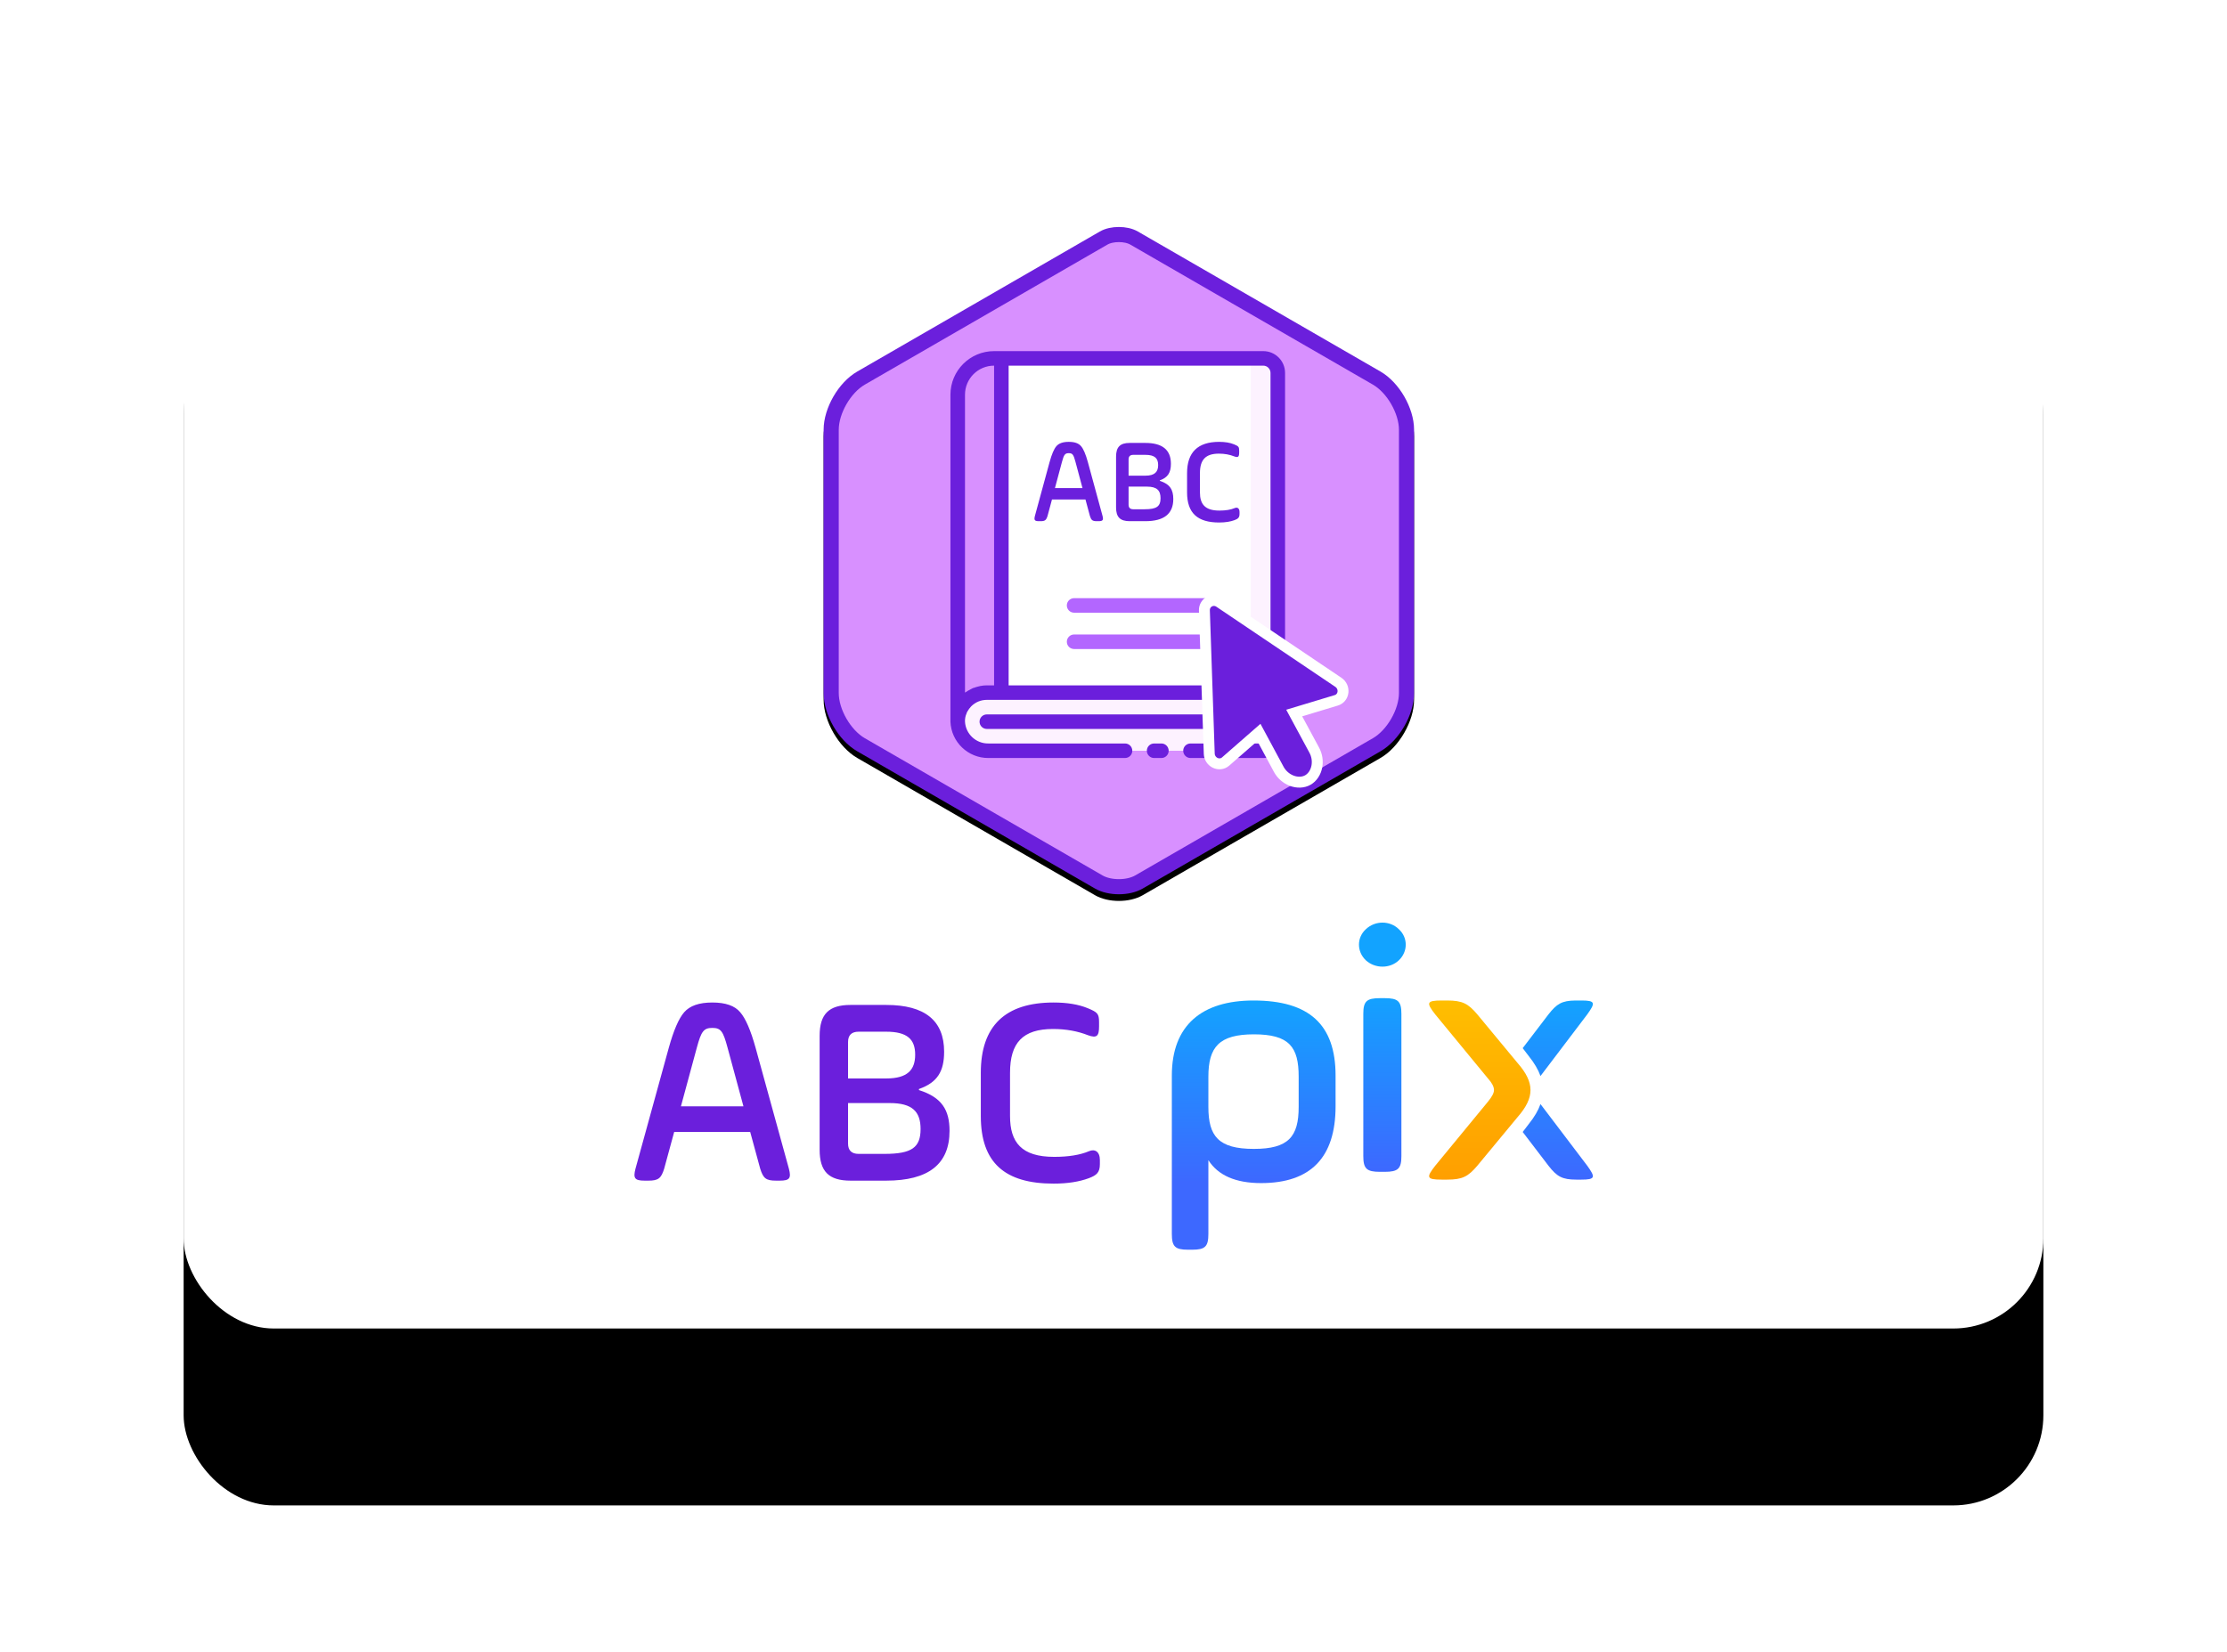 <?xml version="1.0" encoding="utf-8"?>
<svg xmlns="http://www.w3.org/2000/svg" xmlns:xlink="http://www.w3.org/1999/xlink" width="667px" height="495px" viewBox="0 0 667 495" version="1.1">
    <title>Group 29</title>
    <defs>
        <rect id="path-1" x="0" y="0" width="557" height="354" rx="27"/>
        <filter x="-18.6%" y="-26.1%" width="137.2%" height="167.2%" filterUnits="objectBoundingBox" id="filter-2">
            <feOffset dx="0" dy="11" in="SourceAlpha" result="shadowOffsetOuter1"/>
            <feGaussianBlur stdDeviation="27.5" in="shadowOffsetOuter1" result="shadowBlurOuter1"/>
            <feColorMatrix values="0 0 0 0 0   0 0 0 0 0   0 0 0 0 0  0 0 0 0.06 0" type="matrix" in="shadowBlurOuter1" result="shadowMatrixOuter1"/>
            <feOffset dx="0" dy="42" in="SourceAlpha" result="shadowOffsetOuter2"/>
            <feGaussianBlur stdDeviation="27.5" in="shadowOffsetOuter2" result="shadowBlurOuter2"/>
            <feColorMatrix values="0 0 0 0 0   0 0 0 0 0   0 0 0 0 0  0 0 0 0.03 0" type="matrix" in="shadowBlurOuter2" result="shadowMatrixOuter2"/>
            <feMerge>
                <feMergeNode in="shadowMatrixOuter1"/>
                <feMergeNode in="shadowMatrixOuter2"/>
            </feMerge>
        </filter>
        <linearGradient x1="50%" y1="0%" x2="50%" y2="100%" id="linearGradient-3">
            <stop stop-color="#12A3FF" offset="0%"/>
            <stop stop-color="#3D68FF" offset="100%"/>
        </linearGradient>
        <linearGradient x1="68.643%" y1="0%" x2="68.643%" y2="100%" id="linearGradient-4">
            <stop stop-color="#FFBE00" offset="0%"/>
            <stop stop-color="#FF9F00" offset="100%"/>
        </linearGradient>
        <linearGradient x1="50%" y1="0%" x2="50%" y2="73.049%" id="linearGradient-5">
            <stop stop-color="#12A3FF" offset="0%"/>
            <stop stop-color="#3D68FF" offset="100%"/>
        </linearGradient>
        <linearGradient x1="50%" y1="28.362%" x2="50%" y2="100%" id="linearGradient-6">
            <stop stop-color="#12A3FF" offset="0%"/>
            <stop stop-color="#3D68FF" offset="100%"/>
        </linearGradient>
        <path d="M94.133,1.363 C90.99,-0.454 85.864,-0.454 82.722,1.363 L10.061,43.313 C4.517,46.517 -1.07010442e-13,54.345 -1.07010442e-13,60.751 L-1.07010442e-13,139.633 C-1.07010442e-13,146.05 4.517,153.868 10.061,157.071 L81.288,198.197 C83.259,199.333 85.84,199.906 88.433,199.906 C91.014,199.906 93.595,199.333 95.567,198.197 L166.794,157.071 C172.338,153.868 176.842,146.05 176.842,139.633 L176.842,60.751 C176.842,54.345 172.338,46.517 166.794,43.313 L94.133,1.363 Z" id="path-7"/>
        <filter x="-2.3%" y="-1.0%" width="104.5%" height="104.0%" filterUnits="objectBoundingBox" id="filter-9">
            <feOffset dx="0" dy="2" in="SourceAlpha" result="shadowOffsetOuter1"/>
            <feGaussianBlur stdDeviation="1" in="shadowOffsetOuter1" result="shadowBlurOuter1"/>
            <feComposite in="shadowBlurOuter1" in2="SourceAlpha" operator="out" result="shadowBlurOuter1"/>
            <feColorMatrix values="0 0 0 0 0.701   0 0 0 0 0.401   0 0 0 0 1  0 0 0 0.717 0" type="matrix" in="shadowBlurOuter1"/>
        </filter>
    </defs>
    <g id="illustration-certif" stroke="none" stroke-width="1" fill="none" fill-rule="evenodd">
        <g id="Artboard-Copy" transform="translate(-1003, -2933)">
            <g id="Group-29" transform="translate(1058, 2977)">
                <g id="Rectangle">
                    <use fill="black" fill-opacity="1" filter="url(#filter-2)" xlink:href="#path-1"/>
                    <use fill="#FFFFFF" fill-rule="evenodd" xlink:href="#path-1"/>
                </g>
                <g id="badge-ABC-Pix" transform="translate(135, 24)">
                    <g id="Group-13" transform="translate(0, 208.401)">
                        <path d="M271.386,54.365 L285.388,72.827 C287.93,76.344 287.808,76.995 283.573,76.995 L283.573,76.995 L282.121,76.995 C277.885,76.995 276.312,76.083 273.77,72.827 L273.77,72.827 L266.057,62.72 L267.897,60.31 C269.534,58.272 270.697,56.304 271.386,54.365 Z M283.796,23.332 C287.812,23.356 287.884,24.046 285.388,27.5 L285.388,27.5 L271.386,45.961 C270.697,44.023 269.533,42.055 267.897,40.017 L266.057,37.606 L273.77,27.5 C276.245,24.329 277.802,23.381 281.792,23.334 L282.121,23.332 Z" id="Combined-Shape" fill="url(#linearGradient-3)"/>
                        <path d="M264.593,76.995 C269.189,76.995 269.321,76.344 266.563,72.827 L250.805,53.68 C249.623,52.248 248.967,51.075 248.967,50.163 C248.967,49.121 249.623,47.949 250.805,46.647 L266.563,27.5 C269.321,23.983 269.189,23.332 264.593,23.332 L263.017,23.332 C258.421,23.332 256.714,24.244 253.957,27.5 L241.876,42.088 C236.754,47.949 236.754,52.378 241.876,58.239 L253.957,72.827 C256.714,76.083 258.421,76.995 263.017,76.995 L264.593,76.995 Z" id="Page-1" fill="url(#linearGradient-4)" transform="translate(253.213, 50.164) scale(-1, 1) translate(-253.213, -50.164)"/>
                        <path d="M160.972,93.242 C160.972,97.043 161.938,97.994 165.801,97.994 L167.088,97.994 C170.952,97.994 171.917,97.043 171.917,93.242 L171.917,71.17 C174.815,75.711 180.073,78.035 187.692,78.035 C202.608,78.035 210.012,70.326 210.012,55.013 L210.012,45.825 C210.012,30.513 202.071,23.332 185.438,23.332 C169.986,23.332 160.972,30.724 160.972,45.825 L160.972,93.242 Z M198.959,55.224 C198.959,64.095 195.954,67.791 185.546,67.791 C174.922,67.791 171.917,63.989 171.917,55.224 L171.917,46.142 C171.917,37.271 175.137,33.47 185.546,33.47 C196.169,33.47 198.959,37.271 198.959,46.142 L198.959,55.224 Z" id="Fill-1" fill="url(#linearGradient-5)"/>
                        <path d="M218.319,69.941 C218.319,73.718 219.316,74.662 223.303,74.662 L224.743,74.662 C228.73,74.662 229.727,73.718 229.727,69.941 L229.727,27.352 C229.727,23.576 228.73,22.632 224.743,22.632 L223.303,22.632 C219.316,22.632 218.319,23.576 218.319,27.352 L218.319,69.941 Z M219.094,11.303 C221.863,13.82 226.294,13.82 228.952,11.303 C231.721,8.68 231.721,4.484 228.952,1.967 C226.294,-0.656 221.863,-0.656 219.094,1.967 C216.325,4.484 216.325,8.68 219.094,11.303 L219.094,11.303 Z" id="Fill-2" fill="url(#linearGradient-6)"/>
                        <path d="M4.218,77.301 C7.217,77.301 8.027,76.572 8.919,73.738 L11.918,62.724 L34.693,62.724 L37.692,73.738 C38.584,76.572 39.394,77.301 42.393,77.301 L43.528,77.301 C46.527,77.301 47.013,76.572 46.284,73.738 L36.314,37.539 C34.856,32.275 33.316,28.712 31.694,26.849 C30.073,24.906 27.318,23.934 23.346,23.934 C19.374,23.934 16.619,24.906 14.917,26.849 C13.295,28.712 11.755,32.275 10.297,37.539 L0.327,73.738 C-0.402,76.572 0.084,77.301 3.083,77.301 L4.218,77.301 Z M32.667,55.031 L13.944,55.031 L18.726,37.377 C20.023,32.599 20.752,31.546 23.346,31.546 C25.94,31.546 26.588,32.599 27.885,37.377 L32.667,55.031 Z M75.426,77.301 C88.07,77.301 94.392,72.361 94.392,62.4 C94.392,56.165 92.123,52.359 85.233,50.172 L85.233,49.848 C90.745,47.905 92.771,44.584 92.771,38.673 C92.771,29.36 87.017,24.663 75.426,24.663 L64.727,24.663 C58.243,24.663 55.487,27.416 55.487,33.895 L55.487,68.069 C55.487,74.548 58.243,77.301 64.727,77.301 L75.426,77.301 Z M75.426,46.69 L63.998,46.69 L63.998,35.757 C63.998,33.733 65.051,32.68 67.159,32.68 L75.426,32.68 C81.829,32.68 84.099,35.028 84.099,39.563 C84.099,44.098 81.829,46.69 75.426,46.69 Z M74.94,69.284 L67.159,69.284 C65.051,69.284 63.998,68.231 63.998,66.206 L63.998,54.059 L76.48,54.059 C83.288,54.059 85.72,56.651 85.72,61.833 C85.72,67.34 83.126,69.284 74.94,69.284 Z M125.561,78.192 C129.775,78.192 133.261,77.625 136.097,76.572 C138.448,75.681 139.421,74.871 139.421,72.361 L139.421,71.146 C139.421,68.555 137.881,67.745 136.179,68.474 C133.504,69.608 130.018,70.175 125.723,70.175 C115.915,70.175 112.511,65.802 112.511,57.946 L112.511,44.989 C112.511,36 116.321,31.87 125.398,31.87 C129.289,31.87 132.774,32.518 135.854,33.733 C138.529,34.704 139.177,33.976 139.177,31.06 L139.177,29.846 C139.177,27.254 138.691,26.849 135.773,25.634 C133.017,24.501 129.613,23.934 125.561,23.934 C111.052,23.934 103.757,30.979 103.757,44.989 L103.757,57.946 C103.757,71.956 110.971,78.192 125.561,78.192 Z" id="ABC" fill="#6B1FDC" fill-rule="nonzero"/>
                    </g>
                    <g id="Group-23" transform="translate(56.68, 0)">
                        <mask id="mask-8" fill="white">
                            <use xlink:href="#path-7"/>
                        </mask>
                        <g id="Mask">
                            <use fill="black" fill-opacity="1" filter="url(#filter-9)" xlink:href="#path-7"/>
                            <path stroke="#6B1FDC" stroke-width="4.53" d="M88.427,2.265 C90.077,2.265 91.74,2.596 93,3.324 L93,3.324 L165.66,45.275 C170.581,48.118 174.577,55.066 174.577,60.751 L174.577,60.751 L174.577,139.633 C174.577,145.328 170.581,152.267 165.661,155.109 L165.661,155.109 L94.436,196.234 C92.777,197.19 90.599,197.641 88.433,197.641 C86.256,197.641 84.078,197.19 82.42,196.236 L82.42,196.236 L11.194,155.11 C6.273,152.267 2.265,145.328 2.265,139.633 L2.265,139.633 L2.265,60.751 C2.265,55.066 6.273,48.118 11.194,45.275 L11.194,45.275 L83.855,3.324 C85.114,2.596 86.777,2.265 88.427,2.265 Z" stroke-linejoin="square" fill="#D890FF" fill-rule="evenodd"/>
                        </g>
                        <g id="icon" transform="translate(37.984, 37.188)">
                            <g id="book" fill-rule="nonzero">
                                <path d="M93.684,2.177 L13.072,2.177 C7.056,2.177 2.179,7.05 2.179,13.061 L2.179,110.603 C2.168,110.487 2.168,110.371 2.179,110.255 C2.179,110.494 2.179,110.755 2.179,110.995 L2.179,110.995 C2.379,115.914 6.468,119.777 11.395,119.703 L93.684,119.703 C96.091,119.703 98.041,117.753 98.041,115.348 L98.041,6.53 C98.041,4.126 96.091,2.177 93.684,2.177 Z" id="Path" fill="#FDF2FF"/>
                                <path d="M15.251,2.177 L89.949,2.177 L89.949,78.545 C89.949,84.683 87.701,90.569 83.698,94.909 C79.696,99.249 74.267,101.687 68.607,101.687 L15.251,101.687 L15.251,2.177 Z" id="Path" fill="#FFFFFF"/>
                                <path d="M15.251,2.177 L15.251,102.309 L10.893,102.309 C8.581,102.308 6.364,103.224 4.728,104.856 C4.136,105.459 3.631,106.14 3.224,106.881 C3.095,107.128 2.979,107.383 2.876,107.643 C2.755,107.896 2.653,108.158 2.571,108.426 C2.388,109.021 2.271,109.634 2.222,110.255 C2.212,110.371 2.212,110.487 2.222,110.603 L2.222,13.061 C2.222,7.05 7.099,2.177 13.116,2.177 L15.251,2.177 Z" id="Path" fill="#D890FF"/>
                                <path d="M98.041,97.956 L98.041,115.37 C98.041,117.775 96.091,119.724 93.684,119.724 L11.395,119.724 C6.468,119.799 2.379,115.936 2.179,111.017 L2.179,111.017 C2.179,110.777 2.179,110.516 2.179,110.276 C2.227,109.656 2.344,109.043 2.527,108.448 C2.61,108.18 2.712,107.918 2.832,107.664 C2.935,107.404 3.052,107.15 3.181,106.902 C3.587,106.162 4.093,105.481 4.684,104.878 C6.327,103.227 8.563,102.302 10.893,102.309 L93.684,102.309 C96.091,102.309 98.041,100.36 98.041,97.956 Z" id="Path" fill="#FDF2FF"/>
                                <path d="M76.254,78.365 L37.038,78.365 C35.835,78.365 34.859,77.39 34.859,76.188 C34.859,74.986 35.835,74.011 37.038,74.011 L76.254,74.011 C77.458,74.011 78.433,74.986 78.433,76.188 C78.433,77.39 77.458,78.365 76.254,78.365 Z" id="Path" fill="#B366FF"/>
                                <path d="M76.254,89.249 L37.038,89.249 C35.835,89.249 34.859,88.274 34.859,87.072 C34.859,85.87 35.835,84.895 37.038,84.895 L76.254,84.895 C77.458,84.895 78.433,85.87 78.433,87.072 C78.433,88.274 77.458,89.249 76.254,89.249 Z" id="Path" fill="#B366FF"/>
                                <path d="M93.684,0 L13.072,0 C5.853,0 0,5.848 0,13.061 L0,111.017 L0,111.017 C0.235,117.123 5.279,121.94 11.395,121.901 L52.289,121.901 C53.492,121.901 54.467,120.926 54.467,119.724 C54.467,118.522 53.492,117.547 52.289,117.547 L11.395,117.547 C7.674,117.611 4.567,114.728 4.357,111.017 C4.357,110.842 4.357,110.646 4.357,110.429 C4.388,109.986 4.469,109.548 4.597,109.123 C4.672,108.901 4.76,108.683 4.858,108.47 C4.858,108.296 5.011,108.121 5.076,107.969 C5.392,107.411 5.772,106.892 6.209,106.424 C7.446,105.174 9.135,104.476 10.893,104.486 L93.684,104.486 C94.094,104.487 94.503,104.443 94.904,104.356 L95.296,104.356 L95.863,104.203 L95.863,106.663 C95.863,107.865 94.887,108.84 93.684,108.84 L10.893,108.84 C9.69,108.84 8.715,109.814 8.715,111.017 C8.715,112.219 9.69,113.193 10.893,113.193 L93.684,113.193 C94.427,113.187 95.164,113.055 95.863,112.802 L95.863,115.37 C95.863,116.572 94.887,117.547 93.684,117.547 L71.897,117.547 C70.694,117.547 69.718,118.522 69.718,119.724 C69.718,120.926 70.694,121.901 71.897,121.901 L93.684,121.901 C97.294,121.901 100.22,118.977 100.22,115.37 L100.22,6.53 C100.22,2.924 97.294,0 93.684,0 Z M8.933,100.328 L8.323,100.481 C7.886,100.581 7.456,100.712 7.037,100.873 C6.819,100.873 6.601,101.047 6.384,101.134 C5.995,101.315 5.616,101.519 5.251,101.743 L4.662,102.113 L4.357,102.309 L4.357,13.061 C4.357,8.252 8.259,4.354 13.072,4.354 L13.072,100.133 L10.893,100.133 C10.235,100.131 9.578,100.197 8.933,100.328 L8.933,100.328 Z M17.43,100.133 L17.43,4.354 L93.684,4.354 C94.887,4.354 95.863,5.328 95.863,6.53 L95.863,97.956 C95.863,99.158 94.887,100.133 93.684,100.133 L17.43,100.133 Z" id="Shape" fill="#6B1FDC"/>
                                <path d="M63.182,117.547 L61.004,117.547 C59.8,117.547 58.825,118.522 58.825,119.724 C58.825,120.926 59.8,121.901 61.004,121.901 L63.182,121.901 C64.386,121.901 65.361,120.926 65.361,119.724 C65.361,118.522 64.386,117.547 63.182,117.547 Z" id="Path" fill="#6B1FDC"/>
                            </g>
                            <g id="Group-10-Copy" transform="translate(59.946, 65.943)" fill="#6B1FDC" stroke="#FFFFFF" stroke-width="3.272">
                                <path d="M32.42,5.288 C32.957,5.296 33.494,5.457 33.963,5.773 C34.365,6.044 34.722,6.431 34.973,6.945 L34.973,6.945 L54.502,45.218 C54.763,45.754 54.855,46.311 54.815,46.84 C54.772,47.409 54.575,47.945 54.268,48.388 C53.936,48.867 53.478,49.236 52.954,49.446 C52.445,49.651 51.871,49.713 51.267,49.571 L51.267,49.571 L38.445,46.802 L38.305,59.342 C38.315,61.178 37.645,62.842 36.634,64.072 C35.461,65.5 33.844,66.321 32.278,66.335 C30.712,66.348 29.107,65.552 27.933,64.144 C26.911,62.92 26.228,61.249 26.22,59.41 L26.22,59.41 L26.377,46.759 L13.454,49.543 C12.838,49.679 12.257,49.604 11.745,49.385 C11.226,49.162 10.776,48.782 10.454,48.295 C10.156,47.844 9.969,47.303 9.939,46.732 C9.911,46.207 10.013,45.657 10.281,45.132 L10.281,45.132 L29.809,6.896 C30.074,6.376 30.446,5.992 30.862,5.728 C31.34,5.425 31.881,5.28 32.42,5.288 Z" id="Fill-1" transform="translate(32.379, 35.811) rotate(-29) translate(-32.379, -35.811)"/>
                            </g>
                            <path d="M27.015,50.949 C28.337,50.949 28.694,50.624 29.086,49.362 L30.408,44.457 L40.442,44.457 L41.763,49.362 C42.156,50.624 42.513,50.949 43.835,50.949 L44.334,50.949 C45.656,50.949 45.87,50.624 45.549,49.362 L41.156,33.241 C40.514,30.897 39.835,29.31 39.121,28.481 C38.407,27.616 37.193,27.183 35.443,27.183 C33.693,27.183 32.479,27.616 31.729,28.481 C31.015,29.31 30.336,30.897 29.694,33.241 L25.301,49.362 C24.98,50.624 25.194,50.949 26.515,50.949 L27.015,50.949 Z M39.549,41.031 L31.3,41.031 L33.407,33.169 C33.979,31.042 34.3,30.573 35.443,30.573 C36.586,30.573 36.871,31.042 37.443,33.169 L39.549,41.031 Z M58.388,50.949 C63.958,50.949 66.744,48.749 66.744,44.313 C66.744,41.536 65.744,39.841 62.709,38.867 L62.709,38.723 C65.137,37.858 66.03,36.379 66.03,33.746 C66.03,29.599 63.494,27.507 58.388,27.507 L53.674,27.507 C50.817,27.507 49.603,28.733 49.603,31.619 L49.603,46.837 C49.603,49.722 50.817,50.949 53.674,50.949 L58.388,50.949 Z M58.388,37.317 L53.353,37.317 L53.353,32.448 C53.353,31.546 53.817,31.078 54.745,31.078 L58.388,31.078 C61.209,31.078 62.209,32.123 62.209,34.143 C62.209,36.163 61.209,37.317 58.388,37.317 Z M58.174,47.378 L54.745,47.378 C53.817,47.378 53.353,46.909 53.353,46.008 L53.353,40.598 L58.852,40.598 C61.852,40.598 62.923,41.752 62.923,44.06 C62.923,46.513 61.78,47.378 58.174,47.378 Z M80.476,51.345 C82.333,51.345 83.868,51.093 85.118,50.624 C86.154,50.227 86.582,49.867 86.582,48.749 L86.582,48.208 C86.582,47.054 85.904,46.693 85.154,47.018 C83.975,47.522 82.44,47.775 80.547,47.775 C76.226,47.775 74.726,45.828 74.726,42.329 L74.726,36.559 C74.726,32.556 76.405,30.717 80.404,30.717 C82.118,30.717 83.654,31.005 85.011,31.546 C86.189,31.979 86.475,31.655 86.475,30.356 L86.475,29.815 C86.475,28.661 86.261,28.481 84.975,27.94 C83.761,27.435 82.261,27.183 80.476,27.183 C74.084,27.183 70.87,30.32 70.87,36.559 L70.87,42.329 C70.87,48.568 74.048,51.345 80.476,51.345 Z" id="ABC" fill="#6B1FDC" fill-rule="nonzero"/>
                        </g>
                    </g>
                </g>
            </g>
        </g>
    </g>
</svg>
